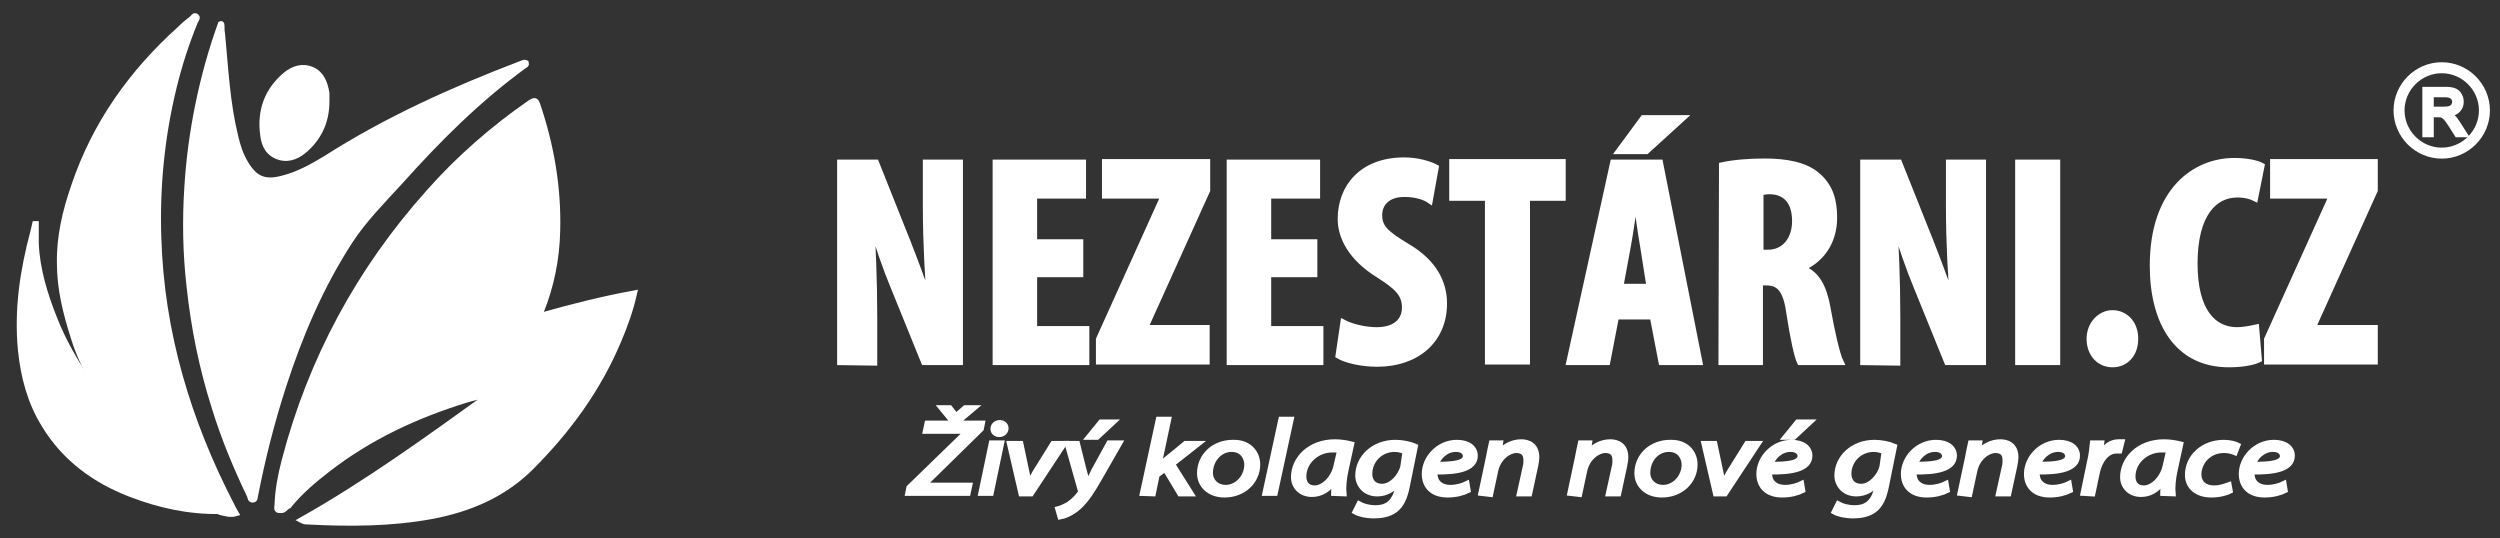 ﻿<?xml version="1.0" encoding="utf-8"?>
<svg version="1.1" viewBox="0 0 455 98" width="455" height="98" style="stroke:none;stroke-linecap:butt;stroke-linejoin:miter;stroke-width:1;stroke-dasharray:none;fill:#000000;fill-opacity:1;fill-rule:evenodd" font-family="Arial" font-size="15px" xmlns:xlink="http://www.w3.org/1999/xlink" xmlns="http://www.w3.org/2000/svg">
  <rect x="0" y="0" width="455" height="98" fill="#333333" stroke="none"/>
  <path d="M40.158,4.348C40.358,4.248 40.358,4.548 40.358,4.648C40.358,5.148 40.358,5.648 40.458,6.148C41.058,12.448 41.358,18.748 42.858,24.848C43.258,26.548 43.758,28.148 44.658,29.648C46.358,32.548 48.158,33.348 51.458,32.448C54.258,31.748 56.758,30.348 59.258,28.848C70.358,21.748 82.358,16.348 94.658,11.648C95.058,11.548 95.358,11.248 95.758,11.448C95.858,11.748 95.658,11.848 95.458,11.948C87.058,18.048 79.758,25.348 72.858,33.048C69.658,36.548 66.258,39.948 63.658,43.948C58.358,52.148 54.558,61.048 51.558,70.348C49.458,76.848 47.758,83.548 46.458,90.248C46.358,90.548 46.458,90.948 46.058,90.948C45.558,91.048 45.558,90.548 45.458,90.248C42.958,85.048 40.758,79.748 39.058,74.248C36.758,67.048 35.258,59.648 34.458,52.148C33.758,46.048 33.658,40.048 34.058,33.948C34.658,24.148 36.758,13.748 40.158,4.348z" style="stroke:#FFFFFF;fill:#FFFFFF;" />
  <path d="M50.958,92.848C50.158,92.948 50.458,92.248 50.458,91.948C50.558,89.148 51.058,86.548 51.758,83.848C56.558,65.448 65.358,49.148 78.058,34.948C83.558,28.748 89.758,23.348 96.558,18.648C97.358,18.148 97.558,18.248 97.858,19.148C100.358,26.548 101.658,34.148 101.458,41.948C101.358,47.048 100.358,52.048 98.458,56.748C98.358,56.948 98.258,57.248 98.358,57.448C98.058,57.948 97.558,58.048 97.058,58.148C90.158,60.248 83.458,62.848 77.058,66.148C71.158,69.148 65.558,72.748 60.858,77.448C56.958,81.348 53.758,85.748 52.058,91.048C51.758,91.648 51.558,92.348 50.958,92.848z" style="stroke:#FFFFFF;fill:#FFFFFF;" />
  <path d="M50.958,92.848C52.058,89.548 53.358,86.248 55.458,83.348C58.258,79.248 61.758,75.748 65.758,72.748C73.358,66.948 81.858,63.048 90.858,59.848C93.358,58.948 95.758,58.148 98.358,57.448C103.958,55.848 109.558,54.448 115.458,53.348C114.758,56.448 113.758,59.248 112.558,62.048C108.858,70.848 103.358,78.348 96.658,85.048C91.658,90.048 85.458,92.648 78.658,93.948C71.058,95.348 63.458,95.348 55.858,94.948C55.658,94.948 55.458,94.948 55.258,94.848C55.158,94.848 55.058,94.748 54.858,94.648C66.758,87.948 77.758,79.948 88.758,72.048C88.758,71.948 88.658,71.848 88.658,71.748C87.358,72.148 85.958,72.448 84.658,72.848C75.658,75.648 67.258,79.548 59.758,85.348C57.158,87.348 54.658,89.448 52.558,92.048C51.958,92.248 51.758,93.048 50.958,92.848z" style="stroke:#FFFFFF;fill:#FFFFFF;" />
  <path d="M17.558,71.148C16.058,67.848 14.358,64.748 13.358,61.348C11.958,56.948 10.858,52.548 10.858,47.948C10.758,43.148 11.858,38.448 13.458,33.848C17.258,22.548 23.958,13.148 32.758,5.248C33.458,4.548 34.158,3.948 34.958,3.348C35.158,3.148 35.358,2.748 35.658,2.948C36.058,3.148 35.758,3.548 35.558,3.848C33.958,7.748 32.658,11.748 31.658,15.848C29.458,24.848 28.558,33.948 28.858,43.148C29.358,60.548 34.258,76.748 42.258,92.148C42.458,92.548 42.658,92.948 42.958,93.448C41.958,93.748 41.058,93.448 40.158,93.248C37.458,92.348 35.158,90.548 32.858,88.848C27.958,85.248 23.758,80.848 20.258,75.848C19.458,74.648 18.658,73.448 17.858,72.248C17.558,71.748 17.358,71.448 17.558,71.148z" style="stroke:#FFFFFF;fill:#FFFFFF;" />
  <path d="M6.358,40.748C6.458,40.748 6.458,40.748 6.558,40.748L6.558,44.348C6.758,49.048 8.158,53.548 9.858,57.848C11.558,62.248 13.958,66.248 16.558,70.148C16.858,70.548 17.058,70.948 17.558,71.048C19.958,74.948 22.658,78.648 25.858,82.048C30.058,86.448 34.858,89.948 40.058,93.048C34.358,93.148 28.958,91.948 23.758,89.948C17.258,87.448 11.758,83.448 8.058,77.348C5.458,73.148 4.258,68.548 3.758,63.648C3.058,56.248 4.158,49.148 6.058,42.048C6.058,42.048 6.358,40.748 6.358,40.748z" style="stroke:#FFFFFF;fill:#FFFFFF;" />
  <path d="M59.458,18.448C59.458,21.848 58.258,24.748 55.758,27.048C54.458,28.248 52.858,29.148 50.958,28.648C48.858,28.048 48.058,26.448 47.858,24.548C47.258,20.248 48.558,16.448 52.058,13.548C53.458,12.448 55.058,11.948 56.758,12.648C58.558,13.448 59.158,15.148 59.458,16.948C59.458,17.448 59.458,17.948 59.458,18.448z" style="stroke:#FFFFFF;fill:#FFFFFF;" />
  <path d="M152.858,65.948L152.858,29.548L159.458,29.548L165.158,43.848C166.258,46.648 168.058,51.348 169.058,54.448L169.158,54.448C168.858,50.648 168.458,44.248 168.458,37.548L168.458,29.548L174.758,29.548L174.758,65.948L168.158,65.948L162.558,52.148C161.258,49.048 159.658,44.448 158.758,41.248L158.658,41.248C158.858,44.948 159.158,50.548 159.158,57.848L159.158,66.048C157.058,66.048 154.958,65.948 152.858,65.948z" style="stroke:#FFFFFF;fill:#FFFFFF;" />
  <path d="M196.658,49.948L188.258,49.948L188.258,59.848L197.758,59.848L197.758,65.948L181.158,65.948L181.158,29.548L197.158,29.548L197.158,35.648L188.258,35.648L188.258,44.048L196.658,44.048C196.658,46.015 196.658,47.982 196.658,49.948z" style="stroke:#FFFFFF;fill:#FFFFFF;" />
  <path d="M199.958,61.748L211.658,35.848L211.658,35.648L201.058,35.648L201.058,29.448L219.758,29.448L219.758,34.648L208.558,59.448L208.558,59.648L219.658,59.648L219.658,65.848L199.958,65.848L199.958,61.748C199.958,61.748 199.958,61.748 199.958,61.748z" style="stroke:#FFFFFF;fill:#FFFFFF;" />
  <path d="M239.258,49.948L230.858,49.948L230.858,59.848L240.358,59.848L240.358,65.948L223.758,65.948L223.758,29.548L239.758,29.548L239.758,35.648L230.858,35.648L230.858,44.048L239.258,44.048C239.258,46.015 239.258,47.982 239.258,49.948z" style="stroke:#FFFFFF;fill:#FFFFFF;" />
  <path d="M244.458,58.648C245.958,59.448 248.458,60.048 250.558,60.048C253.958,60.048 255.658,58.348 255.658,55.948C255.658,53.348 253.958,52.048 250.858,50.048C245.858,46.948 243.958,43.148 243.958,39.848C243.958,34.048 247.858,29.148 255.558,29.148C258.058,29.148 260.258,29.848 261.358,30.448L260.258,36.548C259.258,35.848 257.658,35.348 255.558,35.348C252.458,35.348 251.058,37.148 251.058,39.148C251.058,41.348 252.158,42.448 256.158,44.848C261.058,47.748 262.858,51.448 262.858,55.248C262.858,61.948 257.858,66.248 250.658,66.248C247.658,66.248 244.858,65.548 243.558,64.748C243.858,62.715 244.158,60.682 244.458,58.648z" style="stroke:#FFFFFF;fill:#FFFFFF;" />
  <path d="M270.758,36.048L264.258,36.048L264.258,29.448L284.458,29.448L284.458,36.048L277.958,36.048L277.958,65.848L270.758,65.848C270.758,55.915 270.758,45.982 270.758,36.048z" style="stroke:#FFFFFF;fill:#FFFFFF;" />
  <path d="M294.158,57.648L292.558,65.948L285.558,65.948L293.558,29.548L302.158,29.548L309.358,65.948L302.358,65.948L300.758,57.648C298.558,57.648 296.358,57.648 294.158,57.648zM306.358,21.448L299.658,27.548L294.558,27.548L299.058,21.448C301.492,21.448 303.925,21.448 306.358,21.448zM300.158,52.148L298.958,44.548C298.558,42.348 298.058,38.648 297.758,36.248L297.658,36.248C297.258,38.648 296.758,42.448 296.358,44.548L294.958,52.148L300.158,52.148C300.158,52.148 300.158,52.148 300.158,52.148z" style="stroke:#FFFFFF;fill:#FFFFFF;" />
  <path d="M313.358,30.048C315.658,29.548 318.458,29.348 321.158,29.348C325.058,29.348 328.658,29.948 330.958,32.048C333.158,34.048 333.858,36.448 333.858,39.648C333.858,43.548 331.958,47.048 328.158,48.748L328.158,48.848C330.658,49.848 331.958,52.148 332.658,56.048C333.358,60.048 334.358,64.548 335.058,65.948L327.558,65.948C327.058,64.948 326.258,61.248 325.658,57.248C325.058,52.748 323.858,51.448 321.458,51.448L320.358,51.448L320.358,65.948L313.258,65.948L313.358,30.048C313.358,30.048 313.358,30.048 313.358,30.048zM320.458,45.948L321.758,45.948C324.858,45.948 326.658,43.448 326.658,40.248C326.658,37.148 325.358,34.948 322.158,34.848C321.558,34.848 320.858,34.948 320.458,35.048C320.458,38.682 320.458,42.315 320.458,45.948z" style="stroke:#FFFFFF;fill:#FFFFFF;" />
  <path d="M339.058,65.948L339.058,29.548L345.658,29.548L351.358,43.848C352.458,46.648 354.258,51.348 355.258,54.448L355.358,54.448C355.058,50.648 354.658,44.248 354.658,37.548L354.658,29.548L360.958,29.548L360.958,65.948L354.358,65.948L348.758,52.148C347.458,49.048 345.858,44.448 344.958,41.248L344.858,41.248C345.058,44.948 345.358,50.548 345.358,57.848L345.358,66.048C343.258,66.048 341.158,65.948 339.058,65.948z" style="stroke:#FFFFFF;fill:#FFFFFF;" />
  <path d="M374.458,29.548L374.458,65.948L367.258,65.948L367.258,29.548C369.658,29.548 372.058,29.548 374.458,29.548z" style="stroke:#FFFFFF;fill:#FFFFFF;" />
  <path d="M380.258,61.648C380.258,58.948 382.258,56.948 384.458,56.948C386.758,56.948 388.658,58.748 388.658,61.648C388.658,64.448 386.958,66.348 384.458,66.348C382.158,66.348 380.258,64.548 380.258,61.648z" style="stroke:#FFFFFF;fill:#FFFFFF;" />
  <path d="M411.158,65.448C410.158,65.948 408.158,66.348 405.658,66.348C396.258,66.348 391.758,58.748 391.758,48.348C391.758,34.648 399.458,29.248 406.658,29.248C409.158,29.248 410.958,29.748 411.658,30.148L410.458,36.148C409.658,35.748 408.658,35.448 407.158,35.448C403.058,35.448 399.458,38.948 399.458,47.948C399.458,56.648 402.858,60.048 407.158,60.048C408.358,60.048 409.758,59.748 410.658,59.548C410.825,61.515 410.992,63.482 411.158,65.448z" style="stroke:#FFFFFF;fill:#FFFFFF;" />
  <path d="M412.558,61.748L424.258,35.848L424.258,35.648L413.658,35.648L413.658,29.448L432.258,29.448L432.258,34.648L421.058,59.448L421.058,59.648L432.258,59.648L432.258,65.848L412.558,65.848C412.558,64.482 412.558,63.115 412.558,61.748z" style="stroke:#FFFFFF;fill:#FFFFFF;" />
  <path d="M165.458,88.748L175.958,78.548L175.958,78.448L168.458,78.448L168.758,77.048L178.758,77.048L178.558,78.048L168.158,88.248L168.158,88.348L176.458,88.348L176.158,89.748L165.258,89.748C165.325,89.415 165.392,89.082 165.458,88.748zM173.158,76.448L171.358,74.248L172.858,74.248L173.958,75.648L174.058,75.648L175.658,74.248L177.258,74.248L174.658,76.448C174.158,76.448 173.658,76.448 173.158,76.448z" style="stroke:#FFFFFF;fill:#FFFFFF;" />
  <path d="M178.558,89.748L180.458,80.648L182.258,80.648L180.358,89.748C179.758,89.748 179.158,89.748 178.558,89.748zM180.758,78.048C180.758,77.448 181.258,76.948 181.958,76.948C182.558,76.948 183.058,77.348 183.058,77.948C183.058,78.548 182.558,79.048 181.858,79.048C181.258,79.048 180.758,78.648 180.758,78.048z" style="stroke:#FFFFFF;fill:#FFFFFF;" />
  <path d="M185.758,80.748L186.858,85.948C187.058,87.048 187.258,87.748 187.258,88.148L187.258,88.148C187.458,87.748 187.758,87.148 188.358,86.048L191.658,80.748L193.658,80.748L187.658,89.848L185.858,89.848L183.758,80.748L185.758,80.748C185.758,80.748 185.758,80.748 185.758,80.748z" style="stroke:#FFFFFF;fill:#FFFFFF;" />
  <path d="M196.058,80.748L197.258,85.548C197.558,86.648 197.758,87.348 197.858,87.948L197.958,87.948C198.258,87.448 198.558,86.848 199.058,85.748L201.858,80.648L203.758,80.648L199.858,87.448C198.758,89.348 197.758,90.948 196.358,92.248C195.058,93.448 193.558,93.948 192.958,94.048L192.558,92.648C192.958,92.548 193.758,92.248 194.558,91.748C195.258,91.248 196.058,90.548 196.658,89.648C196.758,89.548 196.758,89.448 196.658,89.248L194.258,80.748C194.858,80.748 195.458,80.748 196.058,80.748zM202.558,76.848L199.658,79.548L198.158,79.548L200.358,76.848C201.092,76.848 201.825,76.848 202.558,76.848z" style="stroke:#FFFFFF;fill:#FFFFFF;" />
  <path d="M207.958,89.748L210.858,76.348L212.658,76.348L210.858,84.848L210.858,84.848C211.158,84.548 211.558,84.148 211.858,83.948L215.758,80.748L218.058,80.748L213.358,84.448L216.758,89.848L214.758,89.848L212.058,85.348L210.558,86.448L209.858,89.848C209.225,89.848 208.592,89.748 207.958,89.748z" style="stroke:#FFFFFF;fill:#FFFFFF;" />
  <path d="M228.858,84.548C228.858,87.548 226.358,90.048 222.858,90.048C220.058,90.048 218.358,88.248 218.358,86.148C218.358,82.948 220.958,80.548 224.358,80.548C227.258,80.448 228.858,82.348 228.858,84.548zM220.258,86.048C220.258,87.648 221.458,88.748 223.058,88.748C225.158,88.748 226.958,86.848 226.958,84.548C226.958,83.448 226.258,81.748 224.158,81.748C221.858,81.748 220.258,83.848 220.258,86.048z" style="stroke:#FFFFFF;fill:#FFFFFF;" />
  <path d="M230.258,89.748L233.158,76.348L234.958,76.348L232.058,89.748C231.458,89.748 230.858,89.748 230.258,89.748z" style="stroke:#FFFFFF;fill:#FFFFFF;" />
  <path d="M242.758,89.748C242.758,89.148 242.858,88.248 243.058,87.148L243.058,87.148C241.958,89.148 240.358,89.948 238.758,89.948C236.758,89.948 235.458,88.548 235.458,86.848C235.458,83.548 238.358,80.448 242.958,80.448C244.058,80.448 245.158,80.648 245.958,80.848L244.958,85.448C244.558,87.148 244.458,88.848 244.558,89.848C243.958,89.848 243.358,89.748 242.758,89.748zM243.858,81.948C243.558,81.848 243.158,81.848 242.458,81.848C239.758,81.848 237.258,83.948 237.258,86.748C237.258,87.748 237.758,88.848 239.258,88.848C240.858,88.848 242.758,87.148 243.258,84.548C243.458,83.682 243.658,82.815 243.858,81.948z" style="stroke:#FFFFFF;fill:#FFFFFF;" />
  <path d="M247.358,91.748C248.058,92.148 249.158,92.448 250.358,92.448C252.158,92.448 253.658,91.748 254.358,89.048L254.658,87.748L254.558,87.748C253.658,89.048 252.258,89.848 250.658,89.848C248.358,89.848 247.158,88.148 247.158,86.548C247.158,83.348 249.958,80.548 253.958,80.548C255.258,80.548 256.658,80.848 257.558,81.248L256.058,88.648C255.658,90.548 255.058,91.948 253.858,92.848C252.758,93.648 251.258,93.848 250.058,93.848C248.658,93.848 247.358,93.548 246.658,93.148C246.892,92.682 247.125,92.215 247.358,91.748zM255.758,82.148C255.358,82.048 254.658,81.748 253.858,81.748C251.158,81.748 249.258,83.848 249.258,86.248C249.258,87.248 249.758,88.548 251.558,88.548C253.158,88.548 254.858,86.848 255.358,84.948C255.492,84.015 255.625,83.082 255.758,82.148z" style="stroke:#FFFFFF;fill:#FFFFFF;" />
  <path d="M267.158,89.248C266.358,89.648 265.058,90.048 263.458,90.048C260.558,90.048 259.258,88.348 259.258,86.248C259.258,83.448 261.758,80.548 265.158,80.548C267.258,80.548 268.458,81.548 268.458,82.948C268.458,85.348 265.158,85.948 261.158,85.848C261.058,86.248 261.158,87.048 261.458,87.548C261.958,88.348 262.858,88.748 263.958,88.748C265.258,88.748 266.358,88.348 266.958,88.048C267.025,88.448 267.092,88.848 267.158,89.248zM264.958,81.748C263.058,81.748 261.658,83.348 261.358,84.548C264.458,84.548 266.758,84.348 266.758,82.948C266.658,82.148 265.958,81.748 264.958,81.748z" style="stroke:#FFFFFF;fill:#FFFFFF;" />
  <path d="M269.558,89.748L270.958,83.148C271.158,82.248 271.258,81.448 271.458,80.648L273.058,80.648L272.758,82.548L272.758,82.548C273.658,81.248 275.258,80.448 276.858,80.448C278.058,80.448 279.658,80.948 279.658,83.248C279.658,83.648 279.558,84.248 279.458,84.748L278.358,89.848L276.558,89.848L277.658,84.848C277.758,84.548 277.758,84.048 277.758,83.748C277.758,82.748 277.358,81.948 275.958,81.948C274.658,81.948 272.658,83.248 272.158,85.748L271.258,89.948L269.558,89.748C269.558,89.748 269.558,89.748 269.558,89.748z" style="stroke:#FFFFFF;fill:#FFFFFF;" />
  <path d="M285.758,89.748L287.158,83.148C287.358,82.248 287.458,81.448 287.658,80.648L289.258,80.648L288.958,82.548L288.958,82.548C289.858,81.248 291.458,80.448 293.058,80.448C294.258,80.448 295.858,80.948 295.858,83.248C295.858,83.648 295.758,84.248 295.658,84.748L294.558,89.848L292.758,89.848L293.858,84.848C293.958,84.548 293.958,84.048 293.958,83.748C293.958,82.748 293.558,81.948 292.158,81.948C290.858,81.948 288.858,83.248 288.358,85.748L287.458,89.948L285.758,89.748C285.758,89.748 285.758,89.748 285.758,89.748z" style="stroke:#FFFFFF;fill:#FFFFFF;" />
  <path d="M308.458,84.548C308.458,87.548 305.958,90.048 302.458,90.048C299.658,90.048 297.958,88.248 297.958,86.148C297.958,82.948 300.558,80.548 303.958,80.548C306.858,80.448 308.458,82.348 308.458,84.548zM299.858,86.048C299.858,87.648 301.058,88.748 302.658,88.748C304.758,88.748 306.558,86.848 306.558,84.548C306.558,83.448 305.858,81.748 303.758,81.748C301.358,81.748 299.858,83.848 299.858,86.048z" style="stroke:#FFFFFF;fill:#FFFFFF;" />
  <path d="M312.058,80.748L313.158,85.948C313.358,87.048 313.558,87.748 313.558,88.148L313.558,88.148C313.758,87.748 314.058,87.148 314.658,86.048L317.958,80.748L319.958,80.748L313.958,89.848L312.258,89.848L310.158,80.748L312.058,80.748C312.058,80.748 312.058,80.748 312.058,80.748z" style="stroke:#FFFFFF;fill:#FFFFFF;" />
  <path d="M328.058,89.248C327.258,89.648 325.958,90.048 324.358,90.048C321.458,90.048 320.158,88.348 320.158,86.248C320.158,83.448 322.658,80.548 326.058,80.548C328.158,80.548 329.358,81.548 329.358,82.948C329.358,85.348 326.058,85.948 322.058,85.848C321.958,86.248 322.058,87.048 322.358,87.548C322.858,88.348 323.758,88.748 324.858,88.748C326.158,88.748 327.258,88.348 327.858,88.048C327.925,88.448 327.992,88.848 328.058,89.248zM325.858,81.748C323.958,81.748 322.558,83.348 322.258,84.548C325.358,84.548 327.658,84.348 327.658,82.948C327.558,82.148 326.858,81.748 325.858,81.748zM329.358,76.848L326.458,79.548L324.958,79.548L327.158,76.848C327.892,76.848 328.625,76.848 329.358,76.848z" style="stroke:#FFFFFF;fill:#FFFFFF;" />
  <path d="M334.558,91.748C335.258,92.148 336.358,92.448 337.558,92.448C339.358,92.448 340.858,91.748 341.558,89.048L341.858,87.748L341.758,87.748C340.858,89.048 339.458,89.848 337.858,89.848C335.558,89.848 334.358,88.148 334.358,86.548C334.358,83.348 337.158,80.548 341.158,80.548C342.458,80.548 343.858,80.848 344.758,81.248L343.258,88.648C342.858,90.548 342.258,91.948 341.058,92.848C339.958,93.648 338.458,93.848 337.258,93.848C335.858,93.848 334.558,93.548 333.858,93.148C334.092,92.682 334.325,92.215 334.558,91.748zM342.958,82.148C342.558,82.048 341.858,81.748 341.058,81.748C338.358,81.748 336.458,83.848 336.458,86.248C336.458,87.248 336.958,88.548 338.758,88.548C340.358,88.548 342.058,86.848 342.558,84.948C342.692,84.015 342.825,83.082 342.958,82.148z" style="stroke:#FFFFFF;fill:#FFFFFF;" />
  <path d="M354.358,89.248C353.558,89.648 352.258,90.048 350.658,90.048C347.758,90.048 346.458,88.348 346.458,86.248C346.458,83.448 348.958,80.548 352.358,80.548C354.458,80.548 355.658,81.548 355.658,82.948C355.658,85.348 352.358,85.948 348.358,85.848C348.258,86.248 348.358,87.048 348.658,87.548C349.158,88.348 350.058,88.748 351.158,88.748C352.458,88.748 353.558,88.348 354.158,88.048C354.225,88.448 354.292,88.848 354.358,89.248zM352.158,81.748C350.258,81.748 348.858,83.348 348.558,84.548C351.658,84.548 353.958,84.348 353.958,82.948C353.858,82.148 353.158,81.748 352.158,81.748z" style="stroke:#FFFFFF;fill:#FFFFFF;" />
  <path d="M356.758,89.748L358.158,83.148C358.358,82.248 358.458,81.448 358.658,80.648L360.258,80.648L359.958,82.548L359.958,82.548C360.858,81.248 362.458,80.448 364.058,80.448C365.258,80.448 366.858,80.948 366.858,83.248C366.858,83.648 366.758,84.248 366.658,84.748L365.558,89.848L363.758,89.848L364.858,84.848C364.958,84.548 364.958,84.048 364.958,83.748C364.958,82.748 364.558,81.948 363.158,81.948C361.858,81.948 359.858,83.248 359.358,85.748L358.458,89.948L356.758,89.748C356.758,89.748 356.758,89.748 356.758,89.748z" style="stroke:#FFFFFF;fill:#FFFFFF;" />
  <path d="M376.758,89.248C375.958,89.648 374.658,90.048 373.058,90.048C370.158,90.048 368.858,88.348 368.858,86.248C368.858,83.448 371.358,80.548 374.758,80.548C376.858,80.548 378.058,81.548 378.058,82.948C378.058,85.348 374.758,85.948 370.758,85.848C370.658,86.248 370.758,87.048 371.058,87.548C371.558,88.348 372.458,88.748 373.558,88.748C374.858,88.748 375.958,88.348 376.558,88.048C376.625,88.448 376.692,88.848 376.758,89.248zM374.558,81.748C372.658,81.748 371.258,83.348 370.958,84.548C374.058,84.548 376.358,84.348 376.358,82.948C376.258,82.148 375.558,81.748 374.558,81.748z" style="stroke:#FFFFFF;fill:#FFFFFF;" />
  <path d="M379.158,89.748L380.358,83.948C380.658,82.748 380.758,81.548 380.858,80.648L382.458,80.648C382.358,81.348 382.258,82.048 382.158,82.748L382.258,82.748C382.958,81.448 384.058,80.448 385.558,80.448C385.758,80.448 385.958,80.448 386.158,80.448L385.758,82.048C385.658,82.048 385.458,82.048 385.158,82.048C383.558,82.048 382.158,83.648 381.658,86.048L380.858,89.848L379.158,89.748C379.158,89.748 379.158,89.748 379.158,89.748z" style="stroke:#FFFFFF;fill:#FFFFFF;" />
  <path d="M393.658,89.748C393.658,89.148 393.758,88.248 393.958,87.148L393.958,87.148C392.858,89.148 391.258,89.948 389.658,89.948C387.658,89.948 386.358,88.548 386.358,86.848C386.358,83.548 389.258,80.448 393.858,80.448C394.958,80.448 396.058,80.648 396.858,80.848L395.858,85.448C395.458,87.148 395.358,88.848 395.458,89.848C394.858,89.848 394.258,89.748 393.658,89.748zM394.758,81.948C394.458,81.848 394.058,81.848 393.358,81.848C390.658,81.848 388.158,83.948 388.158,86.748C388.158,87.748 388.658,88.848 390.158,88.848C391.758,88.848 393.658,87.148 394.158,84.548C394.358,83.682 394.558,82.815 394.758,81.948z" style="stroke:#FFFFFF;fill:#FFFFFF;" />
  <path d="M405.858,89.348C405.258,89.648 404.058,90.048 402.458,90.048C399.658,90.048 398.158,88.448 398.158,86.448C398.158,83.148 400.958,80.548 404.758,80.548C405.858,80.548 406.858,80.848 407.258,81.048L406.758,82.348C406.258,82.148 405.658,81.948 404.758,81.948C401.958,81.948 400.158,84.148 400.158,86.348C400.158,87.848 401.158,88.848 402.958,88.848C404.158,88.848 405.058,88.448 405.658,88.248C405.725,88.615 405.792,88.982 405.858,89.348z" style="stroke:#FFFFFF;fill:#FFFFFF;" />
  <path d="M415.858,89.248C415.058,89.648 413.758,90.048 412.158,90.048C409.258,90.048 407.958,88.348 407.958,86.248C407.958,83.448 410.458,80.548 413.858,80.548C415.958,80.548 417.158,81.548 417.158,82.948C417.158,85.348 413.858,85.948 409.858,85.848C409.758,86.248 409.858,87.048 410.158,87.548C410.658,88.348 411.558,88.748 412.658,88.748C413.958,88.748 415.058,88.348 415.658,88.048C415.725,88.448 415.792,88.848 415.858,89.248zM413.658,81.748C411.758,81.748 410.358,83.348 410.058,84.548C413.158,84.548 415.458,84.348 415.458,82.948C415.358,82.148 414.658,81.748 413.658,81.748z" style="stroke:#FFFFFF;fill:#FFFFFF;" />
  <path id="Text" d="M441.366,24.478L441.366,16.304L444.99,16.304C445.719,16.304 446.273,16.377 446.652,16.524C447.031,16.671 447.334,16.93 447.561,17.302C447.788,17.674 447.901,18.084 447.901,18.534C447.901,19.114 447.713,19.603 447.338,20.001C446.962,20.398 446.382,20.651 445.598,20.759C445.884,20.897 446.102,21.032 446.25,21.166C446.566,21.456 446.866,21.819 447.148,22.253L448.57,24.478L447.209,24.478L446.128,22.777C445.812,22.287 445.552,21.911 445.347,21.651C445.143,21.391 444.96,21.209 444.798,21.105C444.636,21.001 444.472,20.928 444.304,20.887C444.182,20.861 443.981,20.848 443.702,20.848L442.448,20.848L442.448,24.478C442.448,24.478 441.366,24.478 441.366,24.478zM442.448,19.912L444.773,19.912C445.267,19.912 445.654,19.86 445.933,19.758C446.211,19.656 446.423,19.492 446.568,19.267C446.713,19.043 446.786,18.798 446.786,18.534C446.786,18.148 446.645,17.83 446.365,17.581C446.084,17.332 445.641,17.207 445.035,17.207L442.448,17.207C442.448,17.207 442.448,19.912 442.448,19.912z" style="stroke:#FFFFFF;fill:#FFFFFF;" />
  <path id="Circle" d="M436.625,20.099C436.625,15.835 440.133,12.327 444.396,12.327C448.659,12.327 452.167,15.835 452.167,20.099C452.167,24.362 448.659,27.87 444.396,27.87C440.133,27.87 436.625,24.362 436.625,20.099z" style="stroke:#FFFFFF;stroke-width:2;fill:none;fill-opacity:0;" />
</svg>